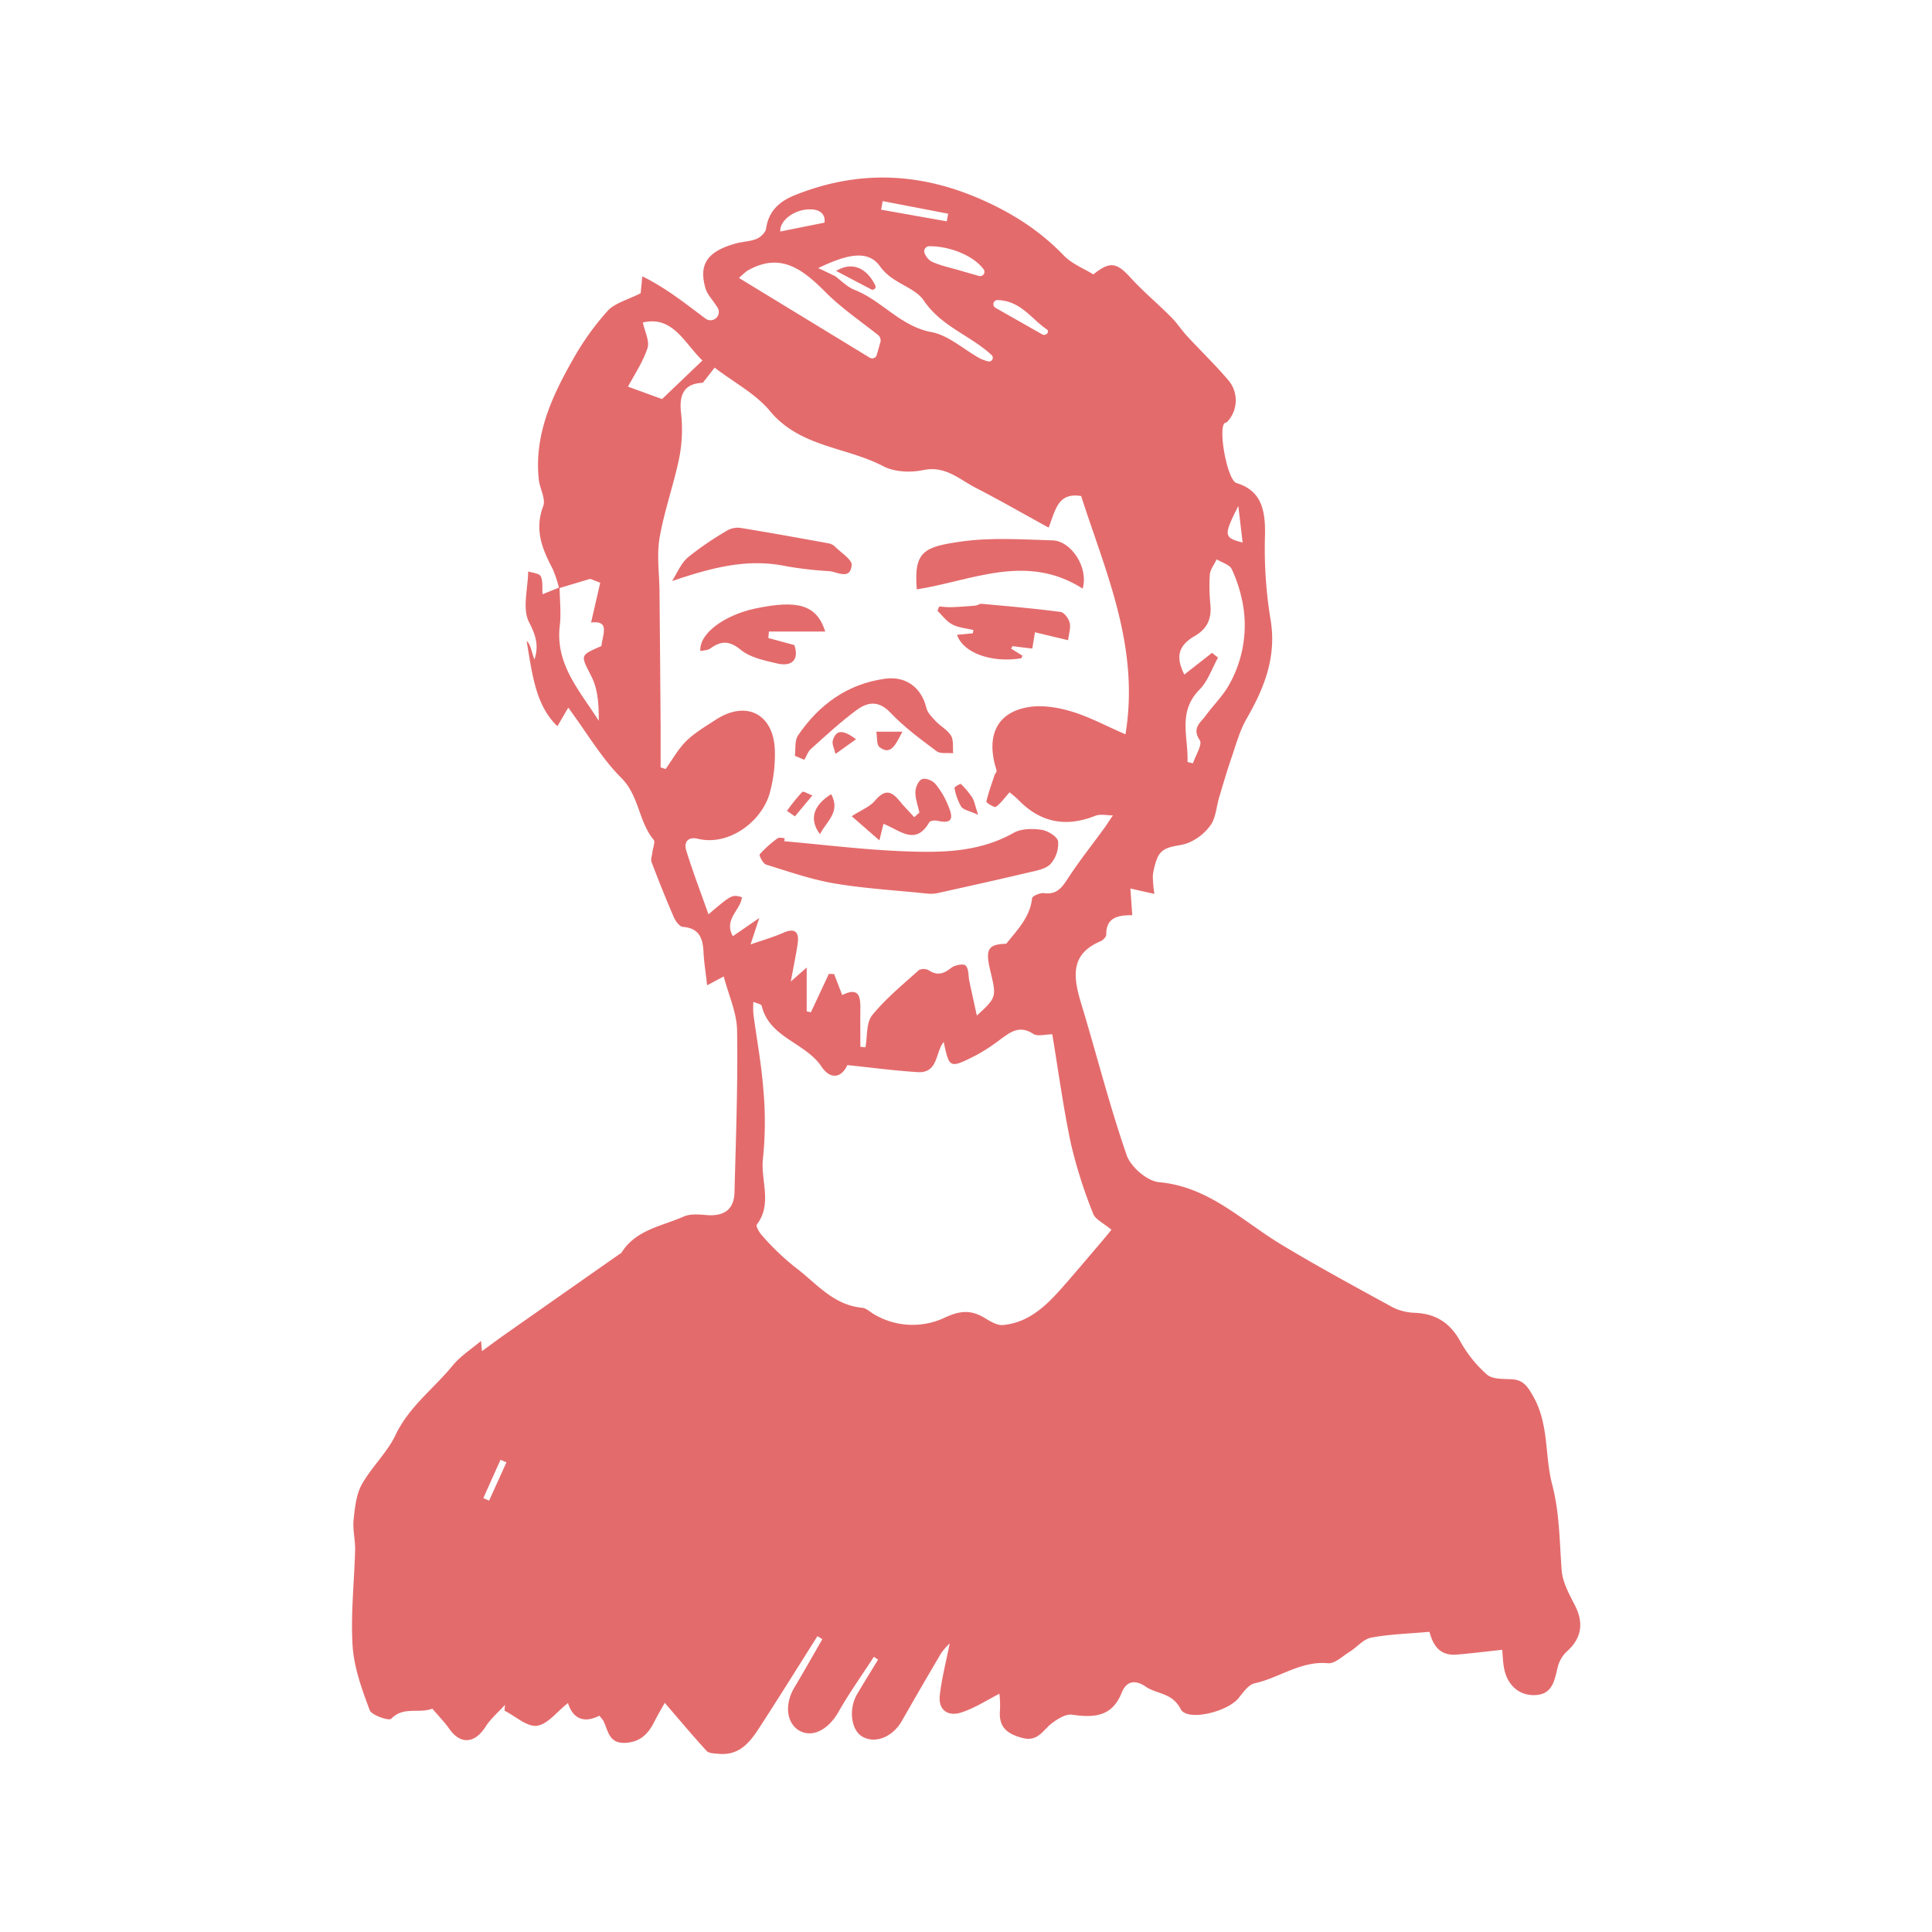 <svg xmlns="http://www.w3.org/2000/svg" viewBox="0 0 594.11 594.11"><defs><style>.cls-1{fill:#e46b6c;}.cls-2{fill:none;}</style></defs><g id="Capa_2" data-name="Capa 2"><g id="Capa_1-2" data-name="Capa 1"><path class="cls-1" d="M171.92,180.87a38.1,38.1,0,0,0-2-6c-3.22-6.09-5.62-12-2.88-19.22.85-2.23-1.06-5.42-1.36-8.2-1.45-13.66,4-25.47,10.46-36.84a83.25,83.25,0,0,1,10.7-15c2.22-2.44,6.11-3.36,10.19-5.45,0-.44.2-2.13.49-5.18,7.29,3.56,13.3,8.42,19.45,13a2.56,2.56,0,0,0,3.62-3.52l-.78-1.13c-1-1.48-2.35-2.92-2.84-4.58-2.2-7.46.52-11.45,9.29-13.88,2.11-.59,4.42-.59,6.4-1.42,1.24-.51,2.77-2,2.93-3.16.74-5.44,4.19-8.41,8.8-10.26,19.24-7.72,38.13-7.13,57.25,1.26,9.72,4.27,18.16,9.66,25.47,17.26,2.45,2.55,6.1,4,9.11,5.82,5.14-4.11,7.17-3.66,11.42,1,3.91,4.3,8.4,8,12.51,12.16,1.78,1.77,3.15,3.94,4.86,5.79,4.2,4.54,8.67,8.85,12.68,13.55a9.6,9.6,0,0,1-.29,12.83c-.22.26-.73.28-.94.54-1.8,2.28,1,17.45,3.76,18.29,7.62,2.34,8.93,8.15,8.78,16a134.25,134.25,0,0,0,1.68,25.81c2,11.57-1.91,21.28-7.36,30.71-2.06,3.57-3.17,7.71-4.52,11.65-1.42,4.12-2.64,8.3-3.89,12.48-.85,2.84-1,6.11-2.56,8.45a16.14,16.14,0,0,1-6.95,5.56c-3.46,1.42-8.11.39-9.72,5.2a20.75,20.75,0,0,0-1.17,4.86,38.16,38.16,0,0,0,.47,5.64l-7.37-1.67c.21,3,.38,5.41.57,8.21-4.44,0-8.06.69-8,6,0,.68-1,1.69-1.71,2-9.58,4-8.38,11.23-6,19.15,4.72,15.54,8.68,31.33,14,46.66,1.25,3.61,6.33,8,10,8.3,15.31,1.4,25.46,11.88,37.49,19.14,11.22,6.78,22.76,13,34.26,19.31a16.26,16.26,0,0,0,6.88,1.71c6.44.29,10.84,3.08,14,8.86a37.79,37.79,0,0,0,8.2,10.16c1.62,1.42,4.82,1.31,7.32,1.4,3.86.14,5.16,2.24,7,5.52,4.74,8.56,3.38,18.07,5.68,26.82s2.26,17.59,2.93,26.44c.27,3.63,2.29,7.26,4,10.61,2.93,5.62,2.12,10.38-2.56,14.47a9.92,9.92,0,0,0-2.7,4.9c-1,4-1.57,8.17-6.95,8.38-4.9.18-8.58-3.07-9.53-8.42-.35-1.94-.39-3.94-.53-5.51-4.81.51-9.37,1.09-14,1.47-5.94.51-7.53-3.92-8.38-7-6.45.58-12.28.72-17.93,1.79-2.37.44-4.33,2.92-6.57,4.31s-4.6,3.75-6.72,3.56c-8.39-.78-14.91,4.5-22.51,6.16-1.92.42-3.58,2.82-5,4.59-3.41,4.23-15.81,7.22-17.77,3.37-2.6-5.12-7.28-4.54-10.73-6.9-3.67-2.51-6.13-1.37-7.4,1.81-3,7.55-8.61,7.73-15.32,6.8-1.92-.27-4.4,1.29-6.16,2.62-2.77,2.08-4.24,5.8-9.06,4.53s-7.38-3.4-6.9-8.6a31.4,31.4,0,0,0-.18-5c-3.9,2-7.62,4.44-11.71,5.76s-7.14-.68-6.62-5.29c.59-5.24,1.95-10.4,3.05-15.94a19.85,19.85,0,0,0-2.6,2.94q-6.13,10.38-12.1,20.86c-2.83,5-8.25,7.18-12.23,4.82-3.41-2-4.22-8.48-1.56-13,2.11-3.57,4.3-7.1,6.46-10.64l-1.3-.86c-3.65,5.63-7.56,11.1-10.87,16.92-3,5.29-7.77,8-11.81,5.91-4.19-2.2-4.91-8.15-1.75-13.41,2.93-4.91,5.73-9.89,8.59-14.84l-1.51-.94c-5.65,8.95-11.25,17.94-17,26.83-3.17,4.92-6.34,10.05-13.44,9.35-1.25-.12-2.92-.1-3.62-.87-4.32-4.7-8.41-9.6-12.89-14.8-.75,1.35-2,3.45-3.13,5.66-1.9,3.87-4.45,6.49-9.18,6.65-4.94.16-5.09-3.84-6.57-6.78a12,12,0,0,0-1.26-1.57c-4.78,2.46-8.16.83-9.62-3.91-3.3,2.58-6.18,6.51-9.52,7-3.06.41-6.62-2.94-10-4.64.05-.6.1-1.2.16-1.8-2,2.23-4.41,4.24-6,6.75-3.3,5.19-7.73,5.53-11.14.64-1.54-2.2-3.46-4.13-5.22-6.21-4.1,1.6-8.91-.81-12.64,3.12-.66.69-6-1.06-6.61-2.65-2.39-6.39-4.83-13.08-5.26-19.79-.63-9.79.53-19.69.77-29.54.07-3.06-.78-6.16-.47-9.17.39-3.71.78-7.77,2.53-10.92,3-5.36,7.79-9.76,10.39-15.24,4.12-8.67,11.7-14.18,17.5-21.27,2.44-3,5.86-5.14,8.79-7.63,0,.33.11,1.3.27,3.15,2.48-1.8,4.58-3.38,6.72-4.89q17.65-12.4,35.33-24.78c.29-.21.69-.36.87-.64,4.43-7.05,12.39-8.11,19.15-11.09,2-.87,4.61-.65,6.9-.45,5.43.48,8.55-1.7,8.68-6.92.43-16.61,1.07-33.23.8-49.83-.08-5.53-2.65-11-4.11-16.62l-5.1,2.72c-.43-3.84-.95-7-1.11-10.16-.2-4.24-1.27-7.4-6.33-7.8-1-.07-2.24-1.69-2.75-2.87-2.43-5.6-4.71-11.27-6.87-17-.35-.91.13-2.13.25-3.21.14-1.26.92-3,.36-3.71-4.67-5.63-4.43-13.55-10-19.08-6-6-10.36-13.56-16.26-21.56l-3.33,5.73c-6.89-6.59-7.78-16.57-9.48-26.22,1.32,1,1.61,3.79,2.42,5.68,1.39-4.24.43-7.41-1.68-11.5s-.33-10.3-.25-15.58c1.33.47,3.37.57,3.83,1.47.74,1.45.43,3.44.59,5.55l5.24-2.11c.05,3.94.51,7.94.05,11.83-1.4,12,6.29,20.11,12,29.22,0-4.72-.21-9.57-2.19-13.5-3.38-6.75-3.86-6.51,3-9.51.35-3.44,2.74-8-3.18-7.22q1.41-6.11,2.81-12.24l-3.07-1.2h0Zm84.8-96-.12-.13c2,1.49,3.9,3.5,6.19,4.4,8.43,3.3,14.09,11.22,23.71,13,5.25,1,9.86,5.34,14.82,8.06a11.83,11.83,0,0,0,2.52.91,1.14,1.14,0,0,0,1.23-1.78.52.52,0,0,0-.1-.11c-6.51-6.07-15.44-8.74-20.87-16.77-2.92-4.33-9.68-5.17-13.48-10.54-3.95-5.58-11-3.26-19,.52Zm-40.59,32.84c-5.62.23-7.31,3.45-6.73,9a45.59,45.59,0,0,1-.46,13.75c-1.69,8.42-4.69,16.61-6.13,25.07-.92,5.44,0,11.18,0,16.79q.19,20.64.34,41.28c0,4.13,0,8.25,0,12.37l1.53.51c2.1-2.91,3.87-6.16,6.39-8.64s5.86-4.44,8.93-6.45c9.24-6.07,17.67-2.11,18.26,8.94a44.68,44.68,0,0,1-1.45,13.15c-2.29,9.05-12.66,16.76-22.13,14.47-3.13-.76-4.43,1-3.66,3.57,2,6.48,4.43,12.82,6.84,19.64,7.2-6.1,7.2-6.1,10.29-5.27-.34,3.93-5.7,6.8-2.79,12l8.13-5.6-2.69,8.14c3.6-1.27,6.88-2.19,10-3.56,3.61-1.61,5-.33,4.5,3.2s-1.26,7.1-2.12,11.76l4.89-4.31V311l1.29.29,5.52-11.81,1.62.06c.79,2.06,1.59,4.12,2.49,6.45,5.37-2.66,5.62.72,5.58,4.51s0,7.6,0,11.39l1.55.17c.66-3.31.2-7.54,2.08-9.86,4.18-5.14,9.43-9.43,14.38-13.9a3.38,3.38,0,0,1,3.1.11c2.64,1.72,4.59,1,6.87-.81,1.08-.85,3.8-1.33,4.4-.68,1,1,.78,3.14,1.13,4.78.69,3.25,1.41,6.49,2.31,10.6,6.08-5.61,6.09-5.64,4.14-13.77-1.61-6.72-.67-8.13,4.9-8.32,3.56-4.41,7.34-8.29,7.95-14,.07-.68,2.49-1.72,3.68-1.56,4.13.57,5.68-2,7.58-4.9,3.39-5.16,7.23-10,10.87-15,.95-1.31,1.81-2.69,2.72-4-1.83,0-3.87-.5-5.45.13-9,3.57-16.8,2.1-23.57-4.86-1-1-2.11-1.84-2.75-2.39-1.58,1.77-2.71,3.41-4.23,4.49-.41.3-3-1.28-2.91-1.62.67-2.9,1.72-5.71,2.66-8.55.81-.59.36-1.39.12-2.26-2.79-10,.85-16.88,10.54-18.3,4.17-.61,8.83.19,12.94,1.42,5.26,1.58,10.2,4.25,16.51,7,4.46-26.91-6.14-49.95-13.62-73.27-7.15-1.17-7.85,4.18-10,9.71-7.71-4.23-15-8.42-22.53-12.3-5-2.58-9.25-6.81-16-5.4-3.9.82-8.88.62-12.3-1.17-11.42-6-25.66-5.83-34.88-17-4.35-5.26-10.93-8.68-17-13.33m11.9,195a32.67,32.67,0,0,0,0,3.61c1,7.73,2.48,15.42,3.06,23.19a109.52,109.52,0,0,1-.09,21.27c-.83,6.78,3,14-1.9,20.45-.34.45.68,2.33,1.46,3.18a76.28,76.28,0,0,0,10.21,9.84c6.57,4.91,11.67,11.7,20.71,12.56,1.32.12,2.53,1.38,3.8,2.08a23.19,23.19,0,0,0,21.52,1c4.59-2.16,8-2.52,12.11-.09,1.83,1.08,4,2.5,5.92,2.32,7.5-.7,12.8-5.48,17.57-10.83,4.25-4.78,8.36-9.69,12.51-14.55,1.19-1.39,2.34-2.82,3.24-3.91-2.39-2.05-5-3.18-5.64-5a147.38,147.38,0,0,1-6.77-21.25c-2.39-11.2-3.91-22.59-5.78-33.86-2.13,0-4.53.74-5.87-.14-4.26-2.8-7.11-.49-10.25,1.82a55.42,55.42,0,0,1-7.33,4.77c-8.14,4.13-8.18,4.06-9.95-4.1-2.59,3.18-1.64,9.67-8,9.28-7.21-.45-14.39-1.42-21.63-2.16-1.7,3.83-5.12,4.66-7.92.49-5-7.48-16.06-8.84-18.42-18.76C234.05,308.76,232.74,308.56,231.59,308.05Zm133.58-73.72,1.61.4c.78-2.44,3-5.82,2.08-7.14-2.5-3.73.28-5.36,1.81-7.5,2.18-3,4.94-5.7,6.85-8.88a37.16,37.16,0,0,0,4.81-24.16,44,44,0,0,0-3.61-12c-.62-1.42-3.05-2.05-4.65-3.05-.74,1.59-2,3.13-2.11,4.76a55.48,55.48,0,0,0,.19,9.29c.35,4.24-.95,7.29-4.83,9.53-5.15,3-5.88,6.48-3.2,11.85l8.52-6.67,1.85,1.46c-1.85,3.31-3.11,7.22-5.68,9.82C362,219,365.51,226.83,365.17,234.33ZM227.25,85.48,267.47,110a1.44,1.44,0,0,0,2.13-.84l1.12-3.85A2.21,2.21,0,0,0,270,103c-5.68-4.47-11.4-8.38-16.19-13.21-7-7-13.84-12.41-24.06-6.5A31,31,0,0,0,227.25,85.48ZM197.69,99.17c.58,2.8,2.13,5.71,1.42,7.88-1.39,4.26-4,8.12-6,11.85l10.48,3.82L216,110.86C210.44,105.5,206.92,97,197.69,99.17ZM302.48,82.81c-3.19-4.23-10.3-7.1-16.73-7.1A1.56,1.56,0,0,0,284.39,78a5.25,5.25,0,0,0,1.94,2.36c2.73,1.32,5.8,1.92,8.74,2.78,2,.59,4,1.16,6,1.73A1.33,1.33,0,0,0,302.48,82.81Zm19.68,19.55h0a.8.8,0,0,0-.26-1.08c-4.69-3.13-8-8.82-15.14-9a1.27,1.27,0,0,0-.65,2.37l14.37,8.16A1.23,1.23,0,0,0,322.16,102.36ZM253.51,68.47c.34-1.72-.47-4.13-4.47-4.09-4.95,0-9.37,3.59-9.08,6.81Zm17.93-6.63c-.16.88-.33,1.76-.49,2.64l20.19,3.58.42-2.34Zm110.68,105-1.32-11.25C376.22,164.66,376.29,165.35,382.12,166.83ZM148.63,460.68l1.77.78,5.34-11.78-1.83-.78Z"/><path class="cls-1" d="M241.2,258.69c12,1.06,23.89,2.54,35.88,3.05,11.83.5,23.72.54,34.66-5.65,2.32-1.31,5.76-1.32,8.54-.92,1.92.28,4.9,2.11,5.09,3.55a9.34,9.34,0,0,1-2.36,7c-1.61,1.62-4.57,2.06-7,2.64-9.15,2.17-18.33,4.2-27.52,6.24a10.36,10.36,0,0,1-3.24.2c-9.55-1-19.18-1.54-28.63-3.13-7.12-1.2-14-3.63-21-5.78-1-.29-2.26-2.87-2-3.19a34.76,34.76,0,0,1,5.49-4.91c.46-.36,1.42-.06,2.15-.06C241.24,258.05,241.22,258.37,241.2,258.69Z"/><path class="cls-1" d="M332.93,181c-17.32-11.05-34.08-2.42-51,.24-1-11.7,2.24-13.07,13.49-14.69,9.27-1.33,18.87-.66,28.31-.38C329.35,166.35,334.82,174.46,332.93,181Z"/><path class="cls-1" d="M206.66,178.68c1.58-2.45,2.72-5.43,4.84-7.25a96.71,96.71,0,0,1,12-8.22,6.48,6.48,0,0,1,4.11-.89c9.11,1.47,18.19,3.13,27.27,4.78a3.85,3.85,0,0,1,1.89,1c1.86,1.87,5.31,4,5.13,5.7-.47,4.64-4.32,2.08-6.89,1.84a115.16,115.16,0,0,1-13.3-1.53C229.74,171.61,218.76,174.6,206.66,178.68Z"/><path class="cls-1" d="M244.43,232.42c.28-2.13-.11-4.74,1-6.32,6.45-9.42,15.09-15.75,26.67-17.38,6.45-.91,11.27,2.7,12.76,8.95.36,1.52,1.74,2.89,2.89,4.11,1.49,1.58,3.64,2.67,4.71,4.46.84,1.42.48,3.57.65,5.39-1.73-.17-3.91.26-5.1-.63-4.94-3.7-10-7.4-14.21-11.86-3.69-3.9-7.13-3.21-10.46-.74-4.92,3.65-9.44,7.84-14,11.93-.91.81-1.32,2.2-2,3.32Z"/><path class="cls-1" d="M317.44,199.45l-6.1-.75-.38.77,3.47,2.18c-.16.28-.29.76-.48.79-9,1.45-17.75-1.62-19.66-7.23l4.9-.47c0-.33.09-.66.14-1-2.17-.53-4.53-.69-6.45-1.7s-3.08-2.77-4.6-4.21l.54-1.34a32.78,32.78,0,0,0,3.69.23c2.47-.09,4.93-.27,7.39-.49.68-.06,1.36-.61,2-.55,8.09.74,16.18,1.44,24.22,2.49,1.1.14,2.5,2,2.81,3.31.38,1.58-.25,3.4-.47,5.39l-10.2-2.44C317.92,196.52,317.7,197.84,317.44,199.45Z"/><path class="cls-1" d="M253.77,194.2H236.45l-.18,2,8,2.17c1.46,4.15-.44,6.8-5.28,5.66-3.87-.91-8.23-1.78-11.15-4.17-3.59-2.94-6.13-2.85-9.47-.4-.77.56-2,.51-3,.75-.48-5.24,7.17-11,16.87-13.08C245.26,184.4,251.13,185.9,253.77,194.2Z"/><path class="cls-1" d="M282.72,249.88c-.45-2.1-1.25-4.21-1.23-6.31,0-1.39.91-3.46,2-3.95s3.23.39,4.09,1.39a24.21,24.21,0,0,1,3.91,6.52c1.18,2.84,2.42,6.2-3.21,4.86-.78-.18-2.21,0-2.49.43-4.3,7.48-9.13,2.38-14.11.53-.39,1.55-.75,3-1.25,5.07L261.91,251c2.95-1.9,5.5-2.88,7.08-4.7,2.87-3.31,4.76-3.51,7.64,0,1.42,1.74,3,3.34,4.51,5Z"/><path class="cls-1" d="M255.59,244.21c3,5.48-1.41,8.33-3.45,12.3C248.78,252,250,247.71,255.59,244.21Z"/><path class="cls-1" d="M300.79,250.56c-2.67-1.22-4.51-1.48-5.22-2.51a17.73,17.73,0,0,1-2.06-5.77c-.06-.25,1.81-1.36,1.95-1.22a24.88,24.88,0,0,1,3.5,4.18C299.61,246.27,299.8,247.58,300.79,250.56Z"/><path class="cls-1" d="M277.49,225c-2.28,4.51-3.72,7.23-7,4.78-1-.73-.73-3.14-1-4.78Z"/><path class="cls-1" d="M263.25,227.32l-6.32,4.51c-.31-1.41-1.19-3-.82-4.19C257.21,224.12,259.49,224.56,263.25,227.32Z"/><path class="cls-1" d="M242,249.36a57.86,57.86,0,0,1,4.7-5.83c.34-.34,2,.68,3.12,1.08l-5.38,6.44Z"/><path class="cls-1" d="M257,83.4c4.59-2.9,9.24-1.52,12.18,4.39A.93.93,0,0,1,267.94,89l-11-5.78Z"/><rect class="cls-2" width="594.11" height="594.11"/></g></g></svg>